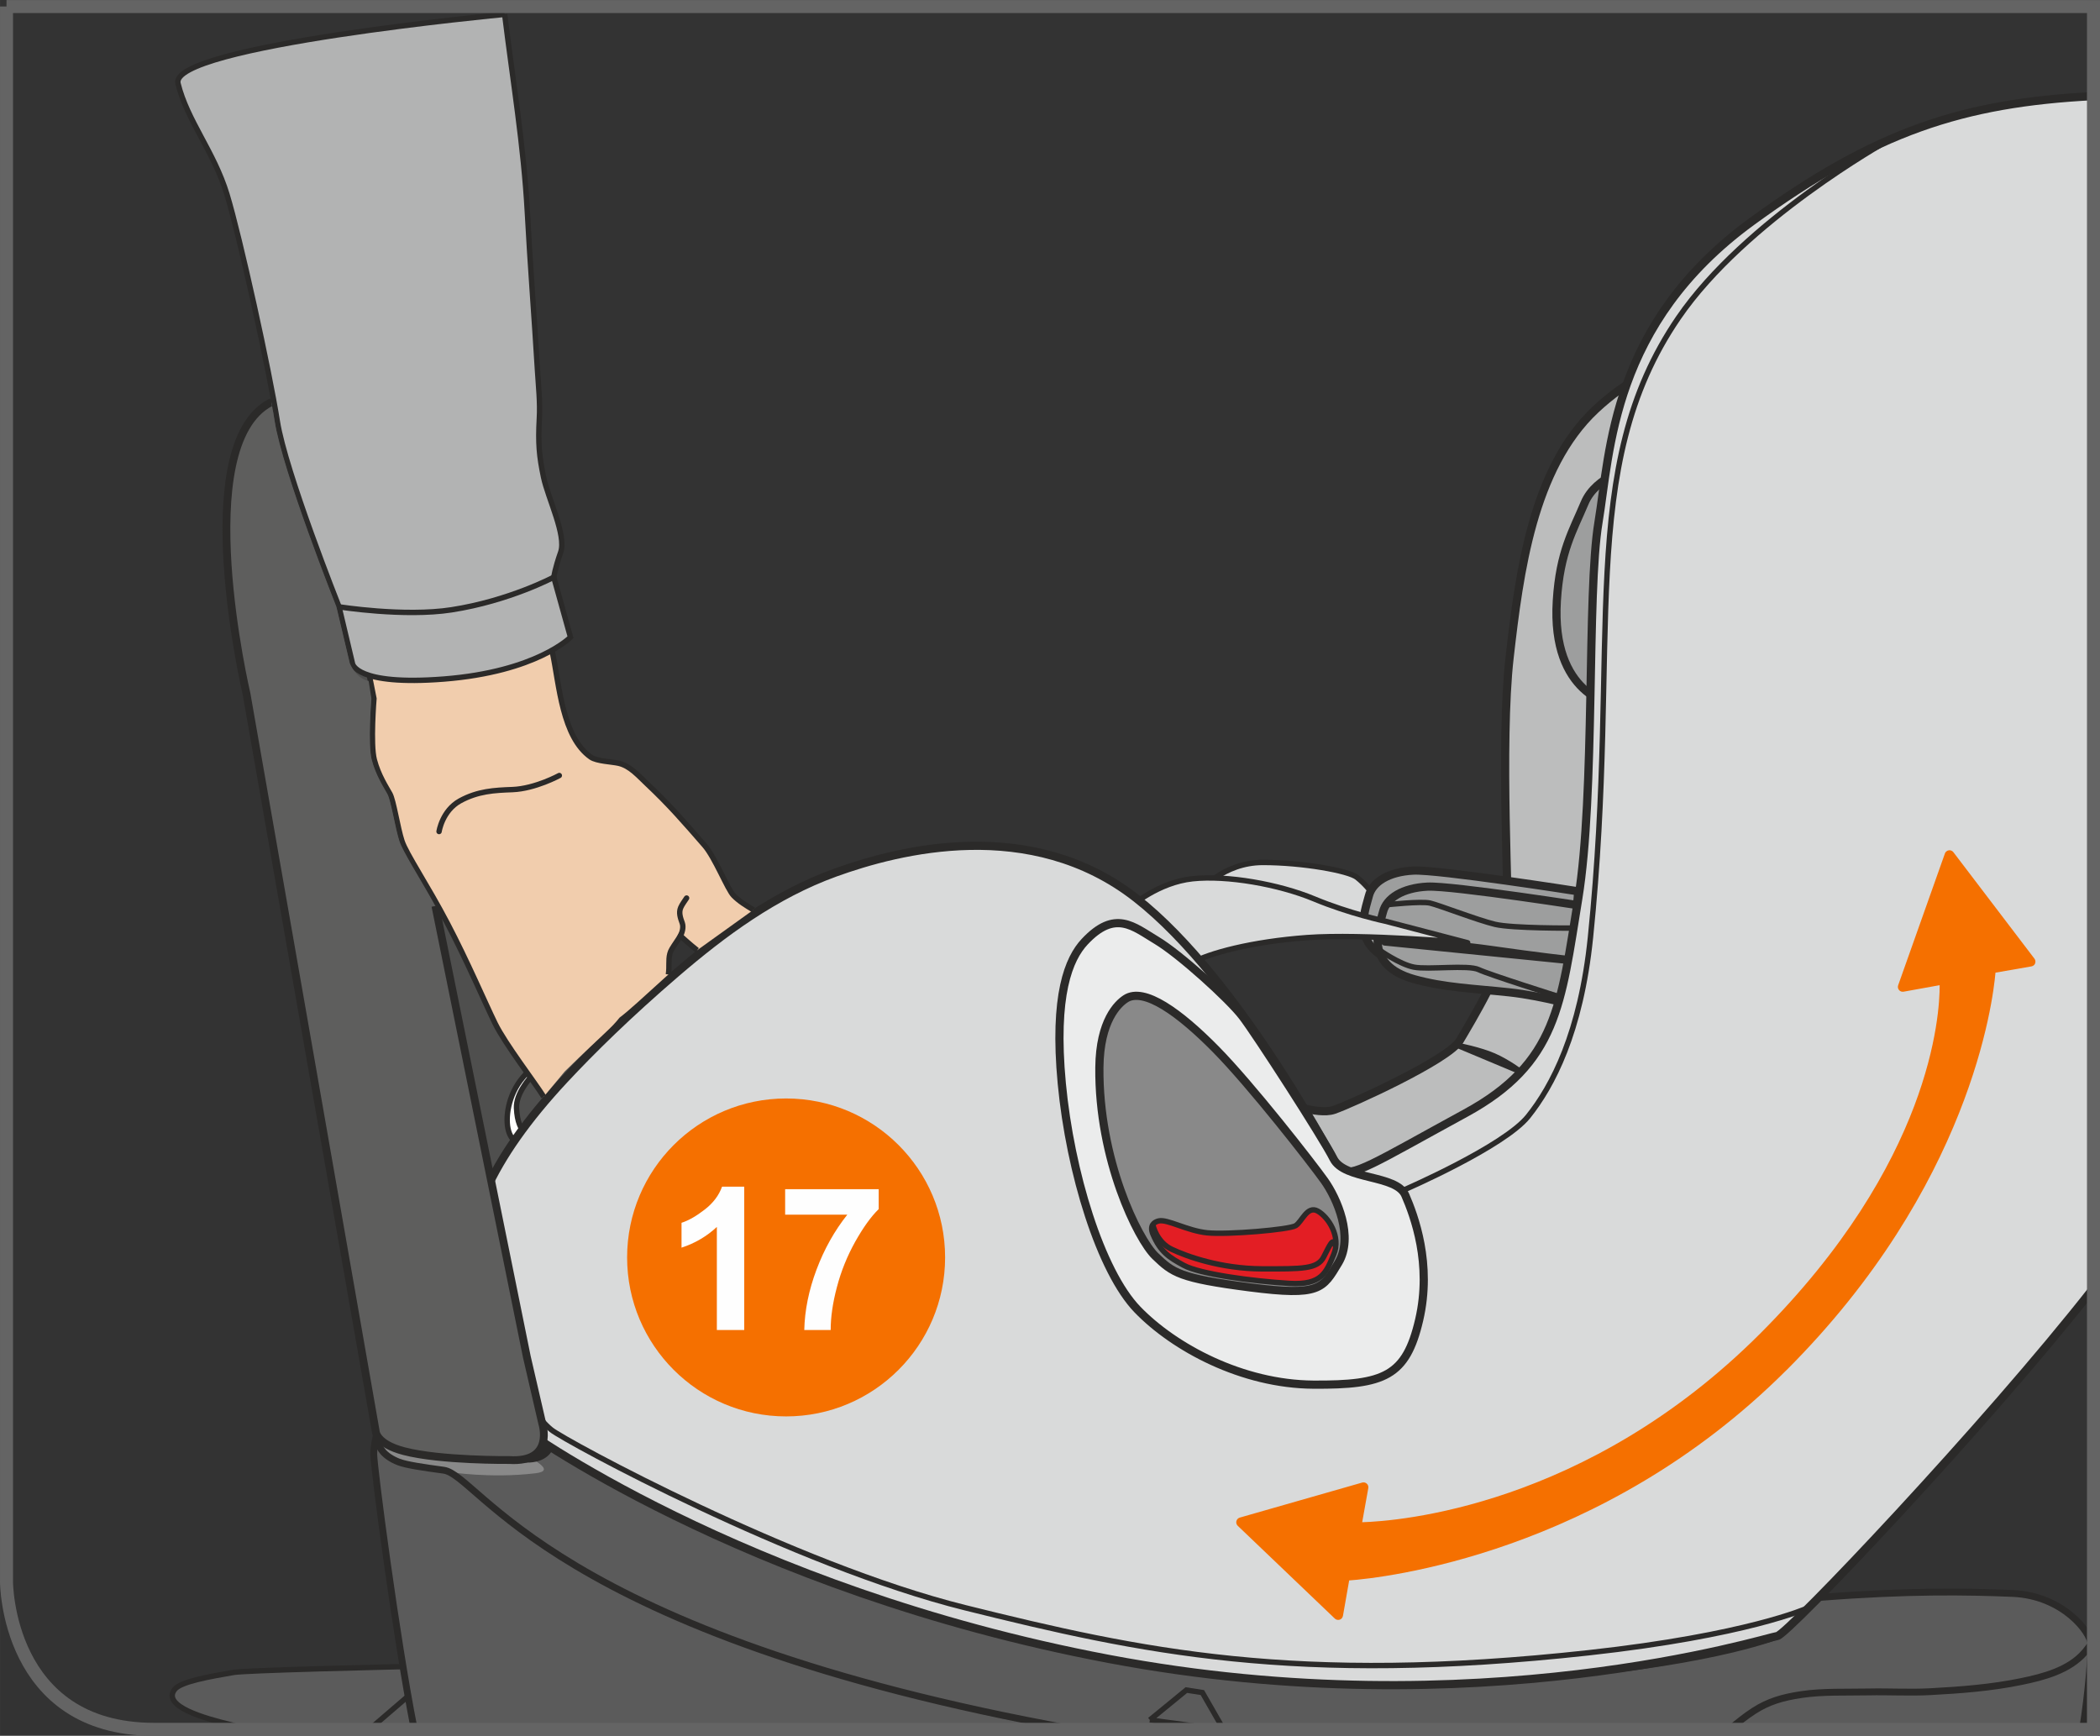 <?xml version="1.0" encoding="UTF-8"?>
<!DOCTYPE svg PUBLIC "-//W3C//DTD SVG 1.1//EN" "http://www.w3.org/Graphics/SVG/1.1/DTD/svg11.dtd">
<!-- Creator: CorelDRAW 2017 -->
<svg xmlns="http://www.w3.org/2000/svg" xml:space="preserve" width="29.723mm" height="24.572mm" version="1.1" style="shape-rendering:geometricPrecision; text-rendering:geometricPrecision; image-rendering:optimizeQuality; fill-rule:evenodd; clip-rule:evenodd"
viewBox="0 0 435.73 360.22"
 xmlns:xlink="http://www.w3.org/1999/xlink">
 <rect x="0" y="0" width="435.73" height="360.22" fill="#333333" stroke="none"/>
 <defs>
  <style type="text/css">
   <![CDATA[
    .str7 {stroke:#646464;stroke-width:2.7;stroke-miterlimit:4}
    .str3 {stroke:#2B2A29;stroke-width:1.62;stroke-miterlimit:4}
    .str2 {stroke:#2B2A29;stroke-width:1.42;stroke-miterlimit:4}
    .str6 {stroke:#2B2A29;stroke-width:1.12;stroke-miterlimit:10}
    .str0 {stroke:#2B2A29;stroke-width:1.12;stroke-miterlimit:4}
    .str1 {stroke:#2B2A29;stroke-width:1.42;stroke-linecap:round;stroke-miterlimit:4}
    .str5 {stroke:#2B2A29;stroke-width:1.7;stroke-linecap:round;stroke-linejoin:round;stroke-miterlimit:4}
    .str4 {stroke:#2B2A29;stroke-width:1.12;stroke-linecap:round;stroke-linejoin:round;stroke-miterlimit:4}
    .fil1 {fill:none;fill-rule:nonzero}
    .fil4 {fill:#FEFEFE;fill-rule:nonzero}
    .fil9 {fill:#EBECEC;fill-rule:nonzero}
    .fil7 {fill:#D9DADA;fill-rule:nonzero}
    .fil5 {fill:#BCBDBD;fill-rule:nonzero}
    .fil12 {fill:#B2B3B3;fill-rule:nonzero}
    .fil6 {fill:#9D9E9E;fill-rule:nonzero}
    .fil2 {fill:#898989;fill-rule:nonzero}
    .fil13 {fill:#5E5E5D;fill-rule:nonzero}
    .fil0 {fill:#5B5B5B;fill-rule:nonzero}
    .fil3 {fill:#4F4F4E;fill-rule:nonzero}
    .fil10 {fill:#E31E24;fill-rule:nonzero}
    .fil11 {fill:#F1CDAD;fill-rule:nonzero}
    .fil8 {fill:#CCC3C0;fill-rule:nonzero}
    .fil14 {fill:#F57000;fill-rule:nonzero}
   ]]>
  </style>
 </defs>
 <g id="Слой_x0020_1">
  <path class="fil0" d="M36.26 350.57c1.28,-1.62 7.36,-2.66 12.19,-3.5 4.83,-0.84 99.35,-2.53 99.35,-2.53l0.12 1.93 1.81 0 0 -2.05 39.47 -0.48 0.37 13.4 -7 0.72 -50.97 0.82 -81.13 0c-0.56,-0.35 -1.38,-0.67 -2.5,-0.94 -5.55,-1.33 -14.49,-3.86 -11.71,-7.37z"/>
  <path class="fil1 str0" d="M36.26 350.57c1.28,-1.62 7.36,-2.66 12.19,-3.5 4.83,-0.84 99.35,-2.53 99.35,-2.53l0.12 1.93 1.81 0 0 -2.05 39.47 -0.48 0.37 13.4 -7 0.72 -50.97 0.82m-81.13 0c-0.56,-0.35 -1.38,-0.67 -2.5,-0.94 -5.55,-1.33 -14.49,-3.86 -11.71,-7.37"/>
  <polygon class="fil0" points="76.68,358.87 86.13,350.75 87.59,358.87 "/>
  <polyline class="fil1 str0" points="76.68,358.87 86.13,350.75 87.59,358.87 "/>
  <path class="fil0" d="M100.27 283.26c0,0 -9.77,1.85 -15.32,5.29 -5.55,3.43 -7.4,9.51 -7.4,13.21 0,2.73 4.61,37.99 8.4,57.12l346.32 0c0.17,-0.78 0.31,-1.44 0.43,-1.94 1.6,-6.81 1.39,-13.1 1.15,-15.7 -0.11,-1.18 -1.44,-7.75 -12.79,-10.15 -10.56,-2.23 -32.26,1.15 -42.64,0 0,0 -0.58,-2.59 -2.78,-4.13 -11.12,-7.8 -21.52,-12.54 -21.52,-12.54l-253.84 -31.15z"/>
  <polygon class="fil0" points="238.58,356.94 246.17,350.73 249.49,351.25 253.85,358.87 252.83,358.87 "/>
  <path class="fil1 str0" d="M238.58 356.94l7.58 -6.21 3.32 0.52 4.37 7.62m-1.03 0l-14.24 -1.93"/>
  <path class="fil2" d="M93.29 305.49c0,0 8.48,1.37 17.81,0.25 8.6,-1.02 -17.39,-9 -15.11,-13.43 2.04,-3.93 6.41,-5.95 6.41,-5.95l0 -2.14c0,0 -6.41,-1.68 -15.41,3.05 -9,4.73 -7.48,6.1 -8.24,8.69 -0.96,3.27 0.41,6.27 3.95,7.41 3.53,1.14 10.59,2.1 10.59,2.1z"/>
  <path class="fil1 str1" d="M78.51 296.58c0,0 -1.79,4.45 4.18,6.81 1.61,0.63 5.14,1.14 9.39,1.72 7.41,1.01 22.39,34.19 130.91,53.77m135.9 0c1.65,-1.4 3.44,-2.81 5.04,-3.84 3.01,-1.93 5.9,-2.79 9.88,-3.38 4.38,-0.66 9.51,-0.45 13.94,-0.54 4.21,-0.09 8.48,0.17 12.68,-0.05 6.35,-0.34 12.75,-0.82 18.98,-2.11 4.63,-0.95 9.9,-2.33 13.13,-6.05 0.47,-0.53 0.87,-1.12 1.3,-1.68"/>
  <path class="fil1 str2" d="M100.27 283.26c0,0 -9.77,1.85 -15.32,5.29 -5.55,3.43 -7.4,9.51 -7.4,13.21 0,2.73 4.61,37.99 8.4,57.12m346.16 0c1.28,-7.91 1.74,-14.98 1.74,-17.64 0,-2.44 -5.76,-10.11 -16.24,-10.56 -9.54,-0.4 -21.73,-0.6 -39.8,0.81 -2.48,0.2 -0.59,-3.42 -2.17,-4.54 -11.12,-7.8 -21.52,-12.54 -21.52,-12.54l-253.84 -31.15"/>
  <path class="fil1 str0" d="M103.74 290c2.62,1.67 3.8,4.99 6.65,7.36 2.86,2.38 49.6,28.99 84.84,38.5 36.12,9.74 67.96,17.35 128.8,11.88 32.9,-2.95 45.39,-8.32 45.39,-8.32"/>
  <path class="fil3" d="M103.28 116.89c0,0 -26.69,-35.1 -45.43,-32.93 -12.14,3.49 -8.18,38.22 -8.18,38.22l28.61 163.95 2.64 12.26c0,0 0.06,0.78 3.91,1.62 4.42,0.97 13,3.05 25.08,2.69 6.31,-0.43 4.31,-7.02 4.31,-7.02l-3.24 -14.06c0,0 1.98,-1.98 28.49,1.26 2.77,-0.06 1.44,-4.87 1.44,-4.87 0,0 -29.45,-146.94 -37.62,-161.13z"/>
  <path class="fil1 str3" d="M103.28 116.89c0,0 -26.69,-35.1 -45.43,-32.93 -12.14,3.49 -8.18,38.22 -8.18,38.22l28.61 163.95 2.64 12.26c0,0 0.06,0.78 3.91,1.62 4.42,0.97 13,3.05 25.08,2.69 6.31,-0.43 4.31,-7.02 4.31,-7.02l-3.24 -14.06c0,0 1.98,-1.98 28.49,1.26 2.77,-0.06 1.44,-4.87 1.44,-4.87 0,0 -29.45,-146.94 -37.62,-161.13"/>
  <path class="fil4" d="M108.47 237.84c0,0 -2.17,-0.53 -2.94,-3.11 -0.77,-2.57 -0.15,-7.48 2.95,-11.14 3.09,-3.66 9.16,-9.82 14.92,-9.94 5.76,-0.11 7.64,0.86 7.64,0.86l-0.41 1.16c0,0 -6.66,-1.88 -9.8,-0.52 -3.14,1.35 -13.93,8.91 -13.66,14.81 0.26,5.89 3.28,5.84 3.28,5.84l-1.97 2.05z"/>
  <path class="fil1 str4" d="M108.47 237.84c0,0 -2.17,-0.53 -2.94,-3.11 -0.77,-2.57 -0.15,-7.48 2.95,-11.14 3.09,-3.66 9.16,-9.82 14.92,-9.94 5.76,-0.11 7.64,0.86 7.64,0.86l-0.41 1.16c0,0 -6.66,-1.88 -9.8,-0.52 -3.14,1.35 -13.93,8.91 -13.66,14.81 0.26,5.89 3.28,5.84 3.28,5.84l-1.97 2.05"/>
  <path class="fil5" d="M266.1 228.6c0,0 7.21,2.89 10.65,1.74 3.44,-1.15 23.84,-10.44 26.14,-14.39 2.31,-3.94 9.64,-16 9.97,-21.86 0.32,-5.86 -1.66,-39.82 0.37,-57.63 2.03,-17.81 4.85,-39.31 17.83,-51.48 12.97,-12.17 26.83,-12.23 26.83,-12.23l-9.28 175.87 -81.17 3.78 -1.34 -23.8z"/>
  <path class="fil1 str5" d="M266.1 228.6c0,0 7.21,2.89 10.65,1.74 3.44,-1.15 23.84,-10.44 26.14,-14.39 2.31,-3.94 9.64,-16 9.97,-21.86 0.32,-5.86 -1.66,-39.82 0.37,-57.63 2.03,-17.81 4.85,-39.31 17.83,-51.48 12.97,-12.17 26.83,-12.23 26.83,-12.23l-9.28 175.87 -81.17 3.78 -1.34 -23.8"/>
  <path class="fil6" d="M334.78 146.23c0,0 -12.97,-1.93 -11.75,-21.58 0.63,-10.17 3.37,-14.55 5.76,-20.26 2.39,-5.71 10.01,-7.36 10.01,-7.36l-4.02 49.2z"/>
  <path class="fil1 str5" d="M334.78 146.23c0,0 -12.97,-1.93 -11.75,-21.58 0.63,-10.17 3.37,-14.55 5.76,-20.26 2.39,-5.71 10.01,-7.36 10.01,-7.36l-4.02 49.2"/>
  <path class="fil7" d="M249 184.94c0,0 4.78,-5.95 13.02,-5.96 8.23,-0 17.76,1.71 19.53,3.09 1.76,1.39 2.9,2.95 2.9,2.95l-1.61 6.37 -33.84 -6.45z"/>
  <path class="fil1 str4" d="M249 184.94c0,0 4.78,-5.95 13.02,-5.96 8.23,-0 17.76,1.71 19.53,3.09 1.76,1.39 2.9,2.95 2.9,2.95l-1.61 6.37 -33.84 -6.45"/>
  <path class="fil6" d="M327.45 184.97c0,0 -29.06,-4.56 -34.2,-4.3 -5.14,0.26 -8.52,2.35 -9.24,5.32 -0.72,2.98 -4.17,10.92 6.51,13.89 6.27,1.74 12.35,1.94 19.68,2.72 7.34,0.79 15.65,3.27 15.65,3.27l1.61 -20.9z"/>
  <path class="fil1 str5" d="M327.45 184.97c0,0 -29.06,-4.56 -34.2,-4.3 -5.14,0.26 -8.52,2.35 -9.24,5.32 -0.72,2.98 -4.17,10.92 6.51,13.89 6.27,1.74 12.35,1.94 19.68,2.72 7.34,0.79 15.65,3.27 15.65,3.27l1.61 -20.9"/>
  <path class="fil6" d="M330.37 188.3c0,0 -29.05,-4.56 -34.19,-4.3 -5.14,0.26 -8.52,2.35 -9.24,5.32 -0.72,2.98 -4.17,10.92 6.51,13.89 6.26,1.74 12.35,1.94 19.68,2.72 7.34,0.79 15.64,3.27 15.64,3.27l1.61 -20.9z"/>
  <path class="fil1 str5" d="M330.37 188.3c0,0 -29.05,-4.56 -34.19,-4.3 -5.14,0.26 -8.52,2.35 -9.24,5.32 -0.72,2.98 -4.17,10.92 6.51,13.89 6.26,1.74 12.35,1.94 19.68,2.72 7.34,0.79 15.64,3.27 15.64,3.27l1.61 -20.9"/>
  <path class="fil8" d="M287.37 195.39c0,0 11.53,0.24 21.99,1.74 10.46,1.5 15.61,2.03 15.61,2.03l-37.61 -3.77z"/>
  <path class="fil1 str5" d="M287.37 195.39c0,0 11.53,0.24 21.99,1.74 10.46,1.5 15.61,2.03 15.61,2.03l-37.61 -3.77"/>
  <path class="fil1 str4" d="M287.84 187.75c0,0 7,-0.77 8.88,-0.34 1.88,0.44 9.88,3.55 13.48,4.41 3.59,0.86 16.05,0.78 16.05,0.78"/>
  <path class="fil1 str4" d="M286.16 197.12c0,0 4.26,3.03 7.24,3.59 2.97,0.57 11.2,-0.53 13.41,0.51 2.2,1.05 16.62,5.59 16.62,5.59"/>
  <path class="fil7" d="M234.75 188.03c0,0 5.57,-4.91 12.7,-5.67 7.13,-0.76 17.89,1.13 25.22,4.18 7.33,3.06 14.76,4.63 14.76,4.63l17.1 4.47c0,0 -21.73,-1.91 -33.29,-1.07 -11.57,0.85 -20.39,3.24 -24.05,5.29 -3.66,2.04 -5.48,3.43 -5.48,3.43l-6.96 -15.27z"/>
  <path class="fil1 str4" d="M234.75 188.03c0,0 5.57,-4.91 12.7,-5.67 7.13,-0.76 17.89,1.13 25.22,4.18 7.33,3.06 14.76,4.63 14.76,4.63l17.1 4.47c0,0 -21.73,-1.91 -33.29,-1.07 -11.57,0.85 -20.39,3.24 -24.05,5.29 -3.66,2.04 -5.48,3.43 -5.48,3.43l-6.96 -15.27"/>
  <path class="fil7" d="M277.83 242.78c0,0 -20.29,-39.36 -42.14,-56.43 -21.84,-17.07 -49.21,-10.02 -62.38,-5.26 -12.6,4.56 -23.26,12.46 -33.1,20.91 -9.83,8.45 -17.52,16.01 -23.07,21.97 -15.67,16.82 -21.15,30.43 -19.67,42.15 0.62,4.88 3.16,20.7 9.84,29.57 0,0 46.19,34.09 122.76,48.58 76.57,14.48 136.47,-4.47 138.71,-4.76 2.1,-0.28 43.31,-43.7 65.59,-72.18l0 -247.39c-27.18,1.42 -45.23,7.3 -70.93,26.06 -29.07,21.22 -29.31,47.6 -31.77,62.4 -2.46,14.8 -0.63,56.28 -4.2,78.11 -3.57,21.83 -4.32,34.1 -23.37,44.48 -19.05,10.39 -23.5,13.47 -26.28,11.78z"/>
  <path class="fil1 str5" d="M277.83 242.78c0,0 -20.29,-39.36 -42.14,-56.43 -21.84,-17.07 -49.21,-10.02 -62.38,-5.26 -12.6,4.56 -23.26,12.46 -33.1,20.91 -9.83,8.45 -17.52,16.01 -23.07,21.97 -15.67,16.82 -21.15,30.43 -19.67,42.15 0.62,4.88 3.16,20.7 9.84,29.57 0,0 46.19,34.09 122.76,48.58 76.57,14.48 136.47,-4.47 138.71,-4.76 2.1,-0.28 43.31,-43.7 65.59,-72.18m0 -247.39c-27.18,1.42 -45.23,7.3 -70.93,26.06 -29.07,21.22 -29.31,47.6 -31.77,62.4 -2.46,14.8 -0.63,56.28 -4.2,78.11 -3.57,21.83 -4.32,34.1 -23.37,44.48 -19.05,10.39 -23.5,13.47 -26.28,11.78"/>
  <path class="fil9" d="M225.04 195.45c6.36,-6.81 10.16,-3.15 14.94,-0.3 4.78,2.86 14.99,12.09 17.82,15.78 2.83,3.68 16.62,25.04 18.88,29.52 2.25,4.48 13.05,3.28 14.9,7.57 1.86,4.29 5.6,14.25 2.88,25.91 -2.72,11.66 -7.21,13.52 -21.96,13.42 -14.76,-0.1 -28.87,-7.69 -36.5,-15.6 -7.63,-7.91 -13.94,-28.44 -15.69,-46.9 -1.74,-18.45 1.5,-25.94 4.73,-29.4z"/>
  <path class="fil1 str5" d="M225.04 195.45c6.36,-6.81 10.16,-3.15 14.94,-0.3 4.78,2.86 14.99,12.09 17.82,15.78 2.83,3.68 16.62,25.04 18.88,29.52 2.25,4.48 13.05,3.28 14.9,7.57 1.86,4.29 5.6,14.25 2.88,25.91 -2.72,11.66 -7.21,13.52 -21.96,13.42 -14.76,-0.1 -28.87,-7.69 -36.5,-15.6 -7.63,-7.91 -13.94,-28.44 -15.69,-46.9 -1.74,-18.45 1.5,-25.94 4.73,-29.4"/>
  <path class="fil2" d="M233.54 207.28c3.85,-2.52 11.27,2.92 18.69,10.44 7.43,7.53 19.94,23.6 22.57,27.29 2.63,3.69 6.13,11.68 2.9,17.06 -3.24,5.37 -3.8,6.96 -18.39,5.09 -14.59,-1.88 -15.99,-3.03 -19.6,-6.5 -3.61,-3.47 -11.78,-20.02 -11.6,-39.11 0.09,-9.75 3.87,-13.25 5.42,-14.26z"/>
  <path class="fil1 str5" d="M233.54 207.28c3.85,-2.52 11.27,2.92 18.69,10.44 7.43,7.53 19.94,23.6 22.57,27.29 2.63,3.69 6.13,11.68 2.9,17.06 -3.24,5.37 -3.8,6.96 -18.39,5.09 -14.59,-1.88 -15.99,-3.03 -19.6,-6.5 -3.61,-3.47 -11.78,-20.02 -11.6,-39.11 0.09,-9.75 3.87,-13.25 5.42,-14.26"/>
  <path class="fil10" d="M240.41 253.38c1.79,-0.44 5.87,2.03 10.07,2.46 4.2,0.43 17.06,-0.65 18.37,-1.49 1.31,-0.84 2.38,-4.21 4.55,-3.03 2.17,1.18 4.9,5.29 3.34,9 -1.56,3.71 -2.44,6.41 -9.18,6.02 -7.94,-0.48 -18.65,-1.95 -21.96,-3.76 -2.96,-1.62 -4.81,-2.74 -6.36,-6.42 -0.79,-1.87 0.25,-2.56 1.17,-2.78z"/>
  <path class="fil1 str4" d="M240.41 253.38c1.79,-0.44 5.87,2.03 10.07,2.46 4.2,0.43 17.06,-0.65 18.37,-1.49 1.31,-0.84 2.38,-4.21 4.55,-3.03 2.17,1.18 4.9,5.29 3.34,9 -1.56,3.71 -2.44,6.41 -9.18,6.02 -7.94,-0.48 -18.65,-1.95 -21.96,-3.76 -2.96,-1.62 -4.81,-2.74 -6.36,-6.42 -0.79,-1.87 0.25,-2.56 1.17,-2.78"/>
  <path class="fil1 str4" d="M239.25 254.32c0,0 0.74,3.45 3.86,4.93 3.11,1.49 10.2,4.03 18.68,4.07 8.49,0.02 11.57,0.06 12.87,-2.48 1.3,-2.53 1.94,-4.09 2.36,-2.45"/>
  <path class="fil1 str4" d="M291.38 246.91c0,0 20.68,-8.96 25.69,-15.22 5,-6.25 10.91,-17.32 12.94,-37.19 6.31,-61.87 -3.17,-97.26 18.27,-128.58 13.84,-20.22 43.27,-36.63 43.27,-36.63"/>
  <path class="fil8" d="M302.48 216.95c0,0 4.6,0.9 7.49,2.17 2.9,1.27 5.59,3.32 5.59,3.32l-13.08 -5.48z"/>
  <path class="fil1 str4" d="M302.48 216.95c0,0 4.6,0.9 7.49,2.17 2.9,1.27 5.59,3.32 5.59,3.32l-13.08 -5.48"/>
  <path class="fil1 str4" d="M103.02 287.42c0,0 1.91,0.44 4.57,2.05 2.65,1.61 3.91,4.93 6.82,7.26 2.91,2.33 50.31,28.08 85.83,36.91 36.41,9.05 68.5,16.04 129.39,9.35 32.94,-3.63 45.34,-9.25 45.34,-9.25"/>
  <path class="fil11" d="M51.76 48.18c0,0 7.83,26.01 13.73,45.26 5.91,19.23 12.1,51.53 12.1,51.53 0,0 -0.78,9.52 0.08,12.73 0.85,3.23 2.47,5.66 3.24,7.06 0.77,1.39 1.6,7.07 2.49,9.77 0.88,2.69 5.28,9.16 9.41,17.05 4.15,7.9 7.72,16.29 9.92,20.81 2.08,4.26 8.3,12.34 10.08,15.21 1.57,-1.9 3.12,-3.71 4.37,-5.25l0 0c8.53,-8.33 9.54,-8.83 11.37,-11.17l0 0c2.01,-1.5 4.43,-3.8 10.13,-8.95 0.05,-0.4 0.09,-0.8 0.1,-1.17 0.06,-1.43 -0.16,-2.84 0.62,-4.12 0.55,-0.93 1.21,-1.8 1.76,-2.73 0,0 2.13,1.94 3.49,2.99l11.67 -8.38c-1.48,-0.88 -2.95,-1.78 -4.12,-2.97 -1.23,-1.23 -3.81,-7.87 -6.03,-10.42 -4.17,-4.79 -7.3,-8.42 -11.94,-12.78 -1.79,-1.68 -3.5,-3.72 -5.89,-4.26 -1.4,-0.32 -4.53,-0.41 -5.75,-1.26 -5.96,-4.16 -6.56,-15.06 -7.95,-21.61 -1.96,-9.15 -3.84,-18.32 -5.56,-27.52 -0.82,-4.37 -1.62,-8.74 -2.26,-13.13 -2.4,-16.48 -10.21,-59.43 -10.21,-59.43l-44.85 12.75z"/>
  <path class="fil1 str6" d="M51.76 48.18c0,0 7.83,26.01 13.73,45.26 5.91,19.23 12.1,51.53 12.1,51.53 0,0 -0.78,9.52 0.08,12.73 0.85,3.23 2.47,5.66 3.24,7.06 0.77,1.39 1.6,7.07 2.49,9.77 0.88,2.69 5.28,9.16 9.41,17.05 4.15,7.9 7.72,16.29 9.92,20.81 2.08,4.26 8.3,12.34 10.08,15.21m25.88 -25.37c0.05,-0.4 0.09,-0.8 0.1,-1.17 0.06,-1.43 -0.16,-2.84 0.62,-4.12 0.55,-0.93 1.21,-1.8 1.76,-2.73 0,0 2.13,1.94 3.49,2.99m11.67 -8.38c-1.48,-0.88 -2.95,-1.78 -4.12,-2.97 -1.23,-1.23 -3.81,-7.87 -6.03,-10.42 -4.17,-4.79 -7.3,-8.42 -11.94,-12.78 -1.79,-1.68 -3.5,-3.72 -5.89,-4.26 -1.4,-0.32 -4.53,-0.41 -5.75,-1.26 -5.96,-4.16 -6.56,-15.06 -7.95,-21.61 -1.96,-9.15 -3.84,-18.32 -5.56,-27.52 -0.82,-4.37 -1.62,-8.74 -2.26,-13.13 -2.4,-16.48 -10.21,-59.43 -10.21,-59.43l-44.85 12.75"/>
  <path class="fil1 str4" d="M91.1 172.56c0,0 0.64,-4.31 4.34,-6.36 3.71,-2.03 7.11,-2.2 10.89,-2.34 4.74,-0.19 9.72,-2.92 9.72,-2.92"/>
  <path class="fil1 str4" d="M141.14 194.33c0.4,-0.81 0.73,-1.88 0.42,-2.77 -0.37,-1.03 -0.78,-2.14 -0.32,-3.21 0.3,-0.69 0.81,-1.34 1.22,-1.98"/>
  <path class="fil12" d="M104.71 2.96c1.68,13.76 3.96,27.25 4.71,41.12 0.58,10.93 1.45,21.85 2.1,32.78 0.2,3.28 0.58,6.65 0.39,9.94 -0.29,5.29 -0.04,7.83 0.87,12.22 0.92,4.38 4.78,12.05 3.56,15.58 -1.24,3.52 -1.43,5.21 -1.43,5.21l3.46 12.43c0,0 -6.97,7.16 -26.29,8.68 -18.3,1.43 -18.94,-3.2 -18.94,-3.2l-2.79 -11.77c0,0 -11.18,-28.08 -12.81,-38.52 -1.63,-10.42 -7.74,-38.2 -10.45,-47.1 -2.71,-8.89 -8.24,-15.25 -10.16,-23.01 -1.9,-7.77 67.79,-14.34 67.79,-14.34z"/>
  <path class="fil1 str0" d="M104.71 2.96c1.68,13.76 3.96,27.25 4.71,41.12 0.58,10.93 1.45,21.85 2.1,32.78 0.2,3.28 0.58,6.65 0.39,9.94 -0.29,5.29 -0.04,7.83 0.87,12.22 0.92,4.38 4.78,12.05 3.56,15.58 -1.24,3.52 -1.43,5.21 -1.43,5.21l3.46 12.43c0,0 -6.97,7.16 -26.29,8.68 -18.3,1.43 -18.94,-3.2 -18.94,-3.2l-2.79 -11.77c0,0 -11.18,-28.08 -12.81,-38.52 -1.63,-10.42 -7.74,-38.2 -10.45,-47.1 -2.71,-8.89 -8.24,-15.25 -10.16,-23.01 -1.9,-7.77 67.79,-14.34 67.79,-14.34"/>
  <path class="fil1 str4" d="M70.34 125.93c0,0 13.51,2.15 23.35,0.62 12.01,-1.86 21.21,-6.77 21.21,-6.77"/>
  <path class="fil13" d="M90.34 188.01l18.98 93.6 3.19 13.79c0,0 2.65,8.19 -6.86,7.59 0,0 -14.24,0.15 -21.83,-1.84 -5.87,-1.53 -5.87,-4.18 -5.87,-4.18l-26.8 -152.99c0,0 -12.11,-51.42 4.94,-60.43l0.24 -0.02c0.27,1.45 0.49,2.76 0.66,3.86l0 0c1.63,10.44 12.81,38.52 12.81,38.52l2.79 11.77 0 0c1.57,3.43 3.9,3.63 3.9,3.63l0.57 3.65 0 0c0,0 -0.78,9.52 0.08,12.73l0 0c0.85,3.23 2.48,5.67 3.24,7.07l0 0c0.77,1.39 1.61,7.06 2.49,9.76l0 0c0.75,2.27 3.99,7.24 7.46,13.48z"/>
  <path class="fil1 str3" d="M90.34 188.01l18.98 93.6 3.19 13.79c0,0 2.65,8.19 -6.86,7.59 0,0 -14.24,0.15 -21.83,-1.84 -5.87,-1.53 -5.87,-4.18 -5.87,-4.18l-26.8 -152.99c0,0 -12.11,-51.42 4.94,-60.43l0.24 -0.02"/>
  <path class="fil1 str7" d="M1.35 1.35l0 326.92c0,0 0,30.61 30.6,30.61l402.43 0 0 -357.52 -433.03 0z"/>
  <path class="fil14" d="M370.69 284.32c-38.38,38.38 -84.1,43.17 -90.75,43.66l-1.29 7.36c-0.04,0.21 -0.14,0.39 -0.28,0.54 -0.11,0.11 -0.24,0.2 -0.39,0.24 -0.35,0.12 -0.74,0.03 -1.01,-0.22l-20.15 -19.26c-0.26,-0.25 -0.37,-0.62 -0.28,-0.97 0.05,-0.19 0.14,-0.34 0.26,-0.47 0.12,-0.12 0.27,-0.21 0.44,-0.26l25.4 -7.27c0.34,-0.09 0.7,-0.01 0.95,0.22 0.26,0.23 0.38,0.58 0.32,0.93l-1.27 7.08c7.27,-0.22 46.53,-3.11 82.55,-39.12 35.53,-35.54 37.3,-66.16 37.27,-72.33l-7.48 1.35c-0.36,0.06 -0.71,-0.06 -0.95,-0.34 -0.23,-0.28 -0.3,-0.65 -0.18,-0.99l9.7 -27.35c0.05,-0.15 0.13,-0.27 0.24,-0.38 0.15,-0.15 0.35,-0.25 0.56,-0.28 0.37,-0.06 0.73,0.09 0.96,0.39l16.82 22.1c0.21,0.28 0.26,0.65 0.14,0.98 -0.06,0.13 -0.13,0.25 -0.23,0.35 -0.15,0.14 -0.34,0.24 -0.54,0.27l-7.46 1.3c-0.52,6.04 -5.26,44.39 -43.34,82.47z"/>
  <path class="fil14" d="M163.11 293.94c18.22,0 32.99,-14.77 32.99,-32.99 0,-18.22 -14.77,-32.99 -32.99,-32.99 -18.22,0 -32.99,14.77 -32.99,32.99 0,18.22 14.77,32.99 32.99,32.99z"/>
  <path class="fil4" d="M154.42 276.01l-5.68 0 0 -21.39c-2.08,1.94 -4.52,3.38 -7.33,4.3l0 -5.16c1.49,-0.48 3.1,-1.41 4.83,-2.76 1.74,-1.35 2.93,-2.93 3.58,-4.74l4.6 0 0 29.74zm8.49 -23.94l0 -5.28 19.41 0 0 4.13c-1.61,1.57 -3.23,3.84 -4.88,6.78 -1.65,2.96 -2.92,6.09 -3.79,9.41 -0.88,3.32 -1.3,6.29 -1.29,8.9l-5.48 0c0.09,-4.09 0.94,-8.27 2.54,-12.53 1.6,-4.26 3.73,-8.06 6.39,-11.41l-12.91 0z"/>
 </g>
</svg>
